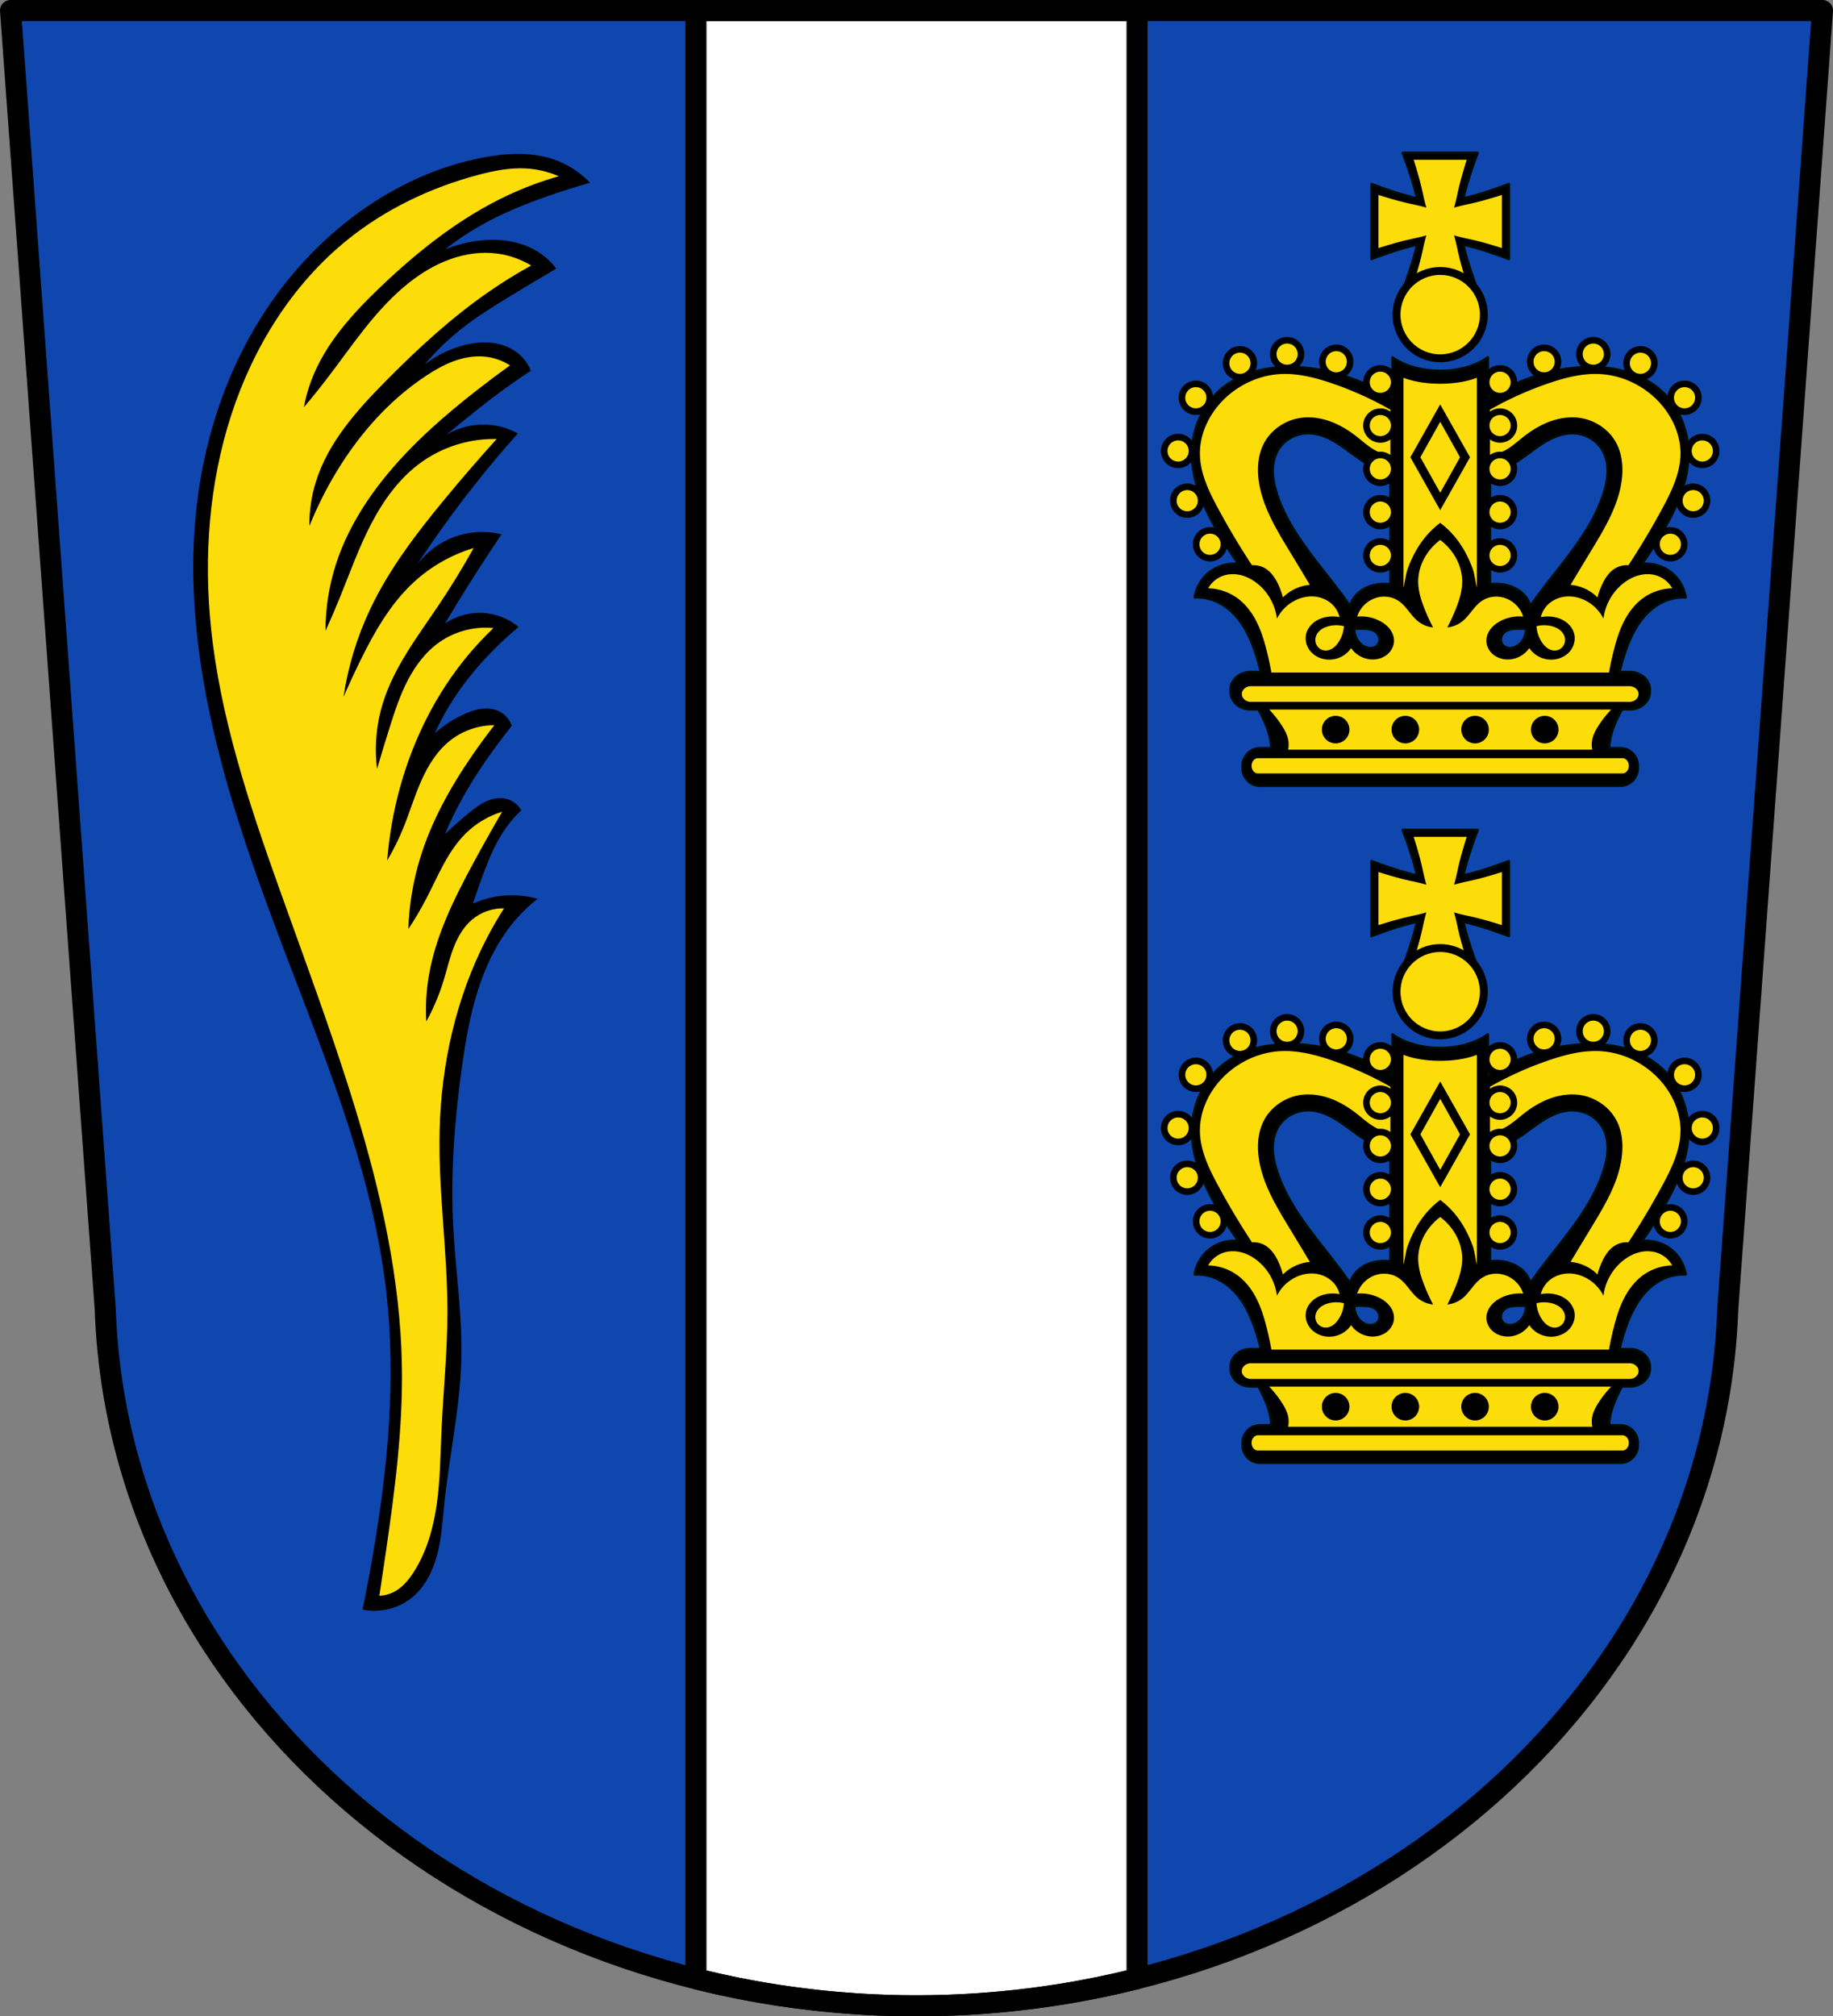<?xml version="1.0" encoding="UTF-8" standalone="no"?>
<!-- Created with Inkscape (http://www.inkscape.org/) -->

<svg
   xmlns:dc="http://purl.org/dc/elements/1.1/"
   xmlns:cc="http://creativecommons.org/ns#"
   xmlns:rdf="http://www.w3.org/1999/02/22-rdf-syntax-ns#"
   xmlns:svg="http://www.w3.org/2000/svg"
   xmlns="http://www.w3.org/2000/svg"
   xmlns:sodipodi="http://sodipodi.sourceforge.net/DTD/sodipodi-0.dtd"
   xmlns:inkscape="http://www.inkscape.org/namespaces/inkscape"
   width="696.658"
   height="766.178"
   id="svg2"
   version="1.1"
   inkscape:version="0.92.5 (2060ec1f9f, 2020-04-08)"
   sodipodi:docname="Wappen_Aying.svg">
  <rect width="100%" height="100%" fill="#808080" stroke="none"/>
  <defs
     id="defs4">
    <inkscape:path-effect
       effect="spiro"
       id="path-effect1143"
       is_visible="true" />
    <inkscape:path-effect
       effect="spiro"
       id="path-effect954"
       is_visible="true" />
    <inkscape:path-effect
       effect="spiro"
       id="path-effect925"
       is_visible="true" />
    <inkscape:path-effect
       effect="spiro"
       id="path-effect899"
       is_visible="true" />
    <inkscape:path-effect
       effect="spiro"
       id="path-effect875"
       is_visible="true" />
    <inkscape:path-effect
       effect="spiro"
       id="path-effect1073"
       is_visible="true" />
    <inkscape:path-effect
       effect="spiro"
       id="path-effect1049"
       is_visible="true" />
    <inkscape:path-effect
       effect="spiro"
       id="path-effect1019"
       is_visible="true" />
    <inkscape:path-effect
       effect="spiro"
       id="path-effect926"
       is_visible="true" />
    <inkscape:path-effect
       effect="spiro"
       id="path-effect849"
       is_visible="true" />
    <inkscape:path-effect
       effect="spiro"
       id="path-effect845"
       is_visible="true" />
    <inkscape:path-effect
       is_visible="true"
       id="path-effect3875"
       effect="spiro" />
    <inkscape:path-effect
       is_visible="true"
       id="path-effect3875-7"
       effect="spiro" />
    <inkscape:path-effect
       is_visible="true"
       id="path-effect3904"
       effect="spiro" />
    <inkscape:path-effect
       effect="spiro"
       id="path-effect849-7"
       is_visible="true" />
    <inkscape:path-effect
       effect="spiro"
       id="path-effect845-0"
       is_visible="true" />
    <inkscape:path-effect
       effect="spiro"
       id="path-effect926-9"
       is_visible="true" />
    <inkscape:path-effect
       effect="spiro"
       id="path-effect1019-0"
       is_visible="true" />
    <inkscape:path-effect
       effect="spiro"
       id="path-effect1049-6"
       is_visible="true" />
    <inkscape:path-effect
       effect="spiro"
       id="path-effect1073-4"
       is_visible="true" />
    <inkscape:path-effect
       effect="spiro"
       id="path-effect875-8"
       is_visible="true" />
    <inkscape:path-effect
       effect="spiro"
       id="path-effect899-4"
       is_visible="true" />
    <inkscape:path-effect
       effect="spiro"
       id="path-effect925-8"
       is_visible="true" />
    <inkscape:path-effect
       effect="spiro"
       id="path-effect954-0"
       is_visible="true" />
    <inkscape:path-effect
       effect="spiro"
       id="path-effect1143-2"
       is_visible="true" />
  </defs>
  <sodipodi:namedview
     id="base"
     pagecolor="#ffffff"
     bordercolor="#666666"
     borderopacity="1.0"
     inkscape:pageopacity="0.0"
     inkscape:pageshadow="2"
     inkscape:zoom="1.0350079"
     inkscape:cx="348.32915"
     inkscape:cy="383.08869"
     inkscape:document-units="px"
     inkscape:current-layer="layer1"
     showgrid="false"
     inkscape:window-width="1920"
     inkscape:window-height="1046"
     inkscape:window-x="-11"
     inkscape:window-y="-11"
     inkscape:window-maximized="1"
     inkscape:snap-midpoints="true"
     inkscape:snap-smooth-nodes="true"
     inkscape:object-nodes="true"
     fit-margin-top="0"
     fit-margin-left="0"
     fit-margin-right="0"
     fit-margin-bottom="0"
     inkscape:object-paths="true"
     inkscape:snap-global="false"
     showguides="false" />
  <g
     inkscape:label="Ebene 1"
     inkscape:groupmode="layer"
     id="layer1"
     transform="translate(-38.078,-69.567)">
    <path
       d="M 42.078,73.567 78.092,567.282 C 83.228,714.418 219.909,831.647 386.406,831.744 552.796,831.586 689.516,714.321 694.719,567.282 L 730.736,73.567 H 386.409 Z"
       id="path1193-3-5-6-9"
       inkscape:connector-curvature="0"
       style="fill:#0f47af;fill-opacity:1;fill-rule:evenodd;stroke:none;stroke-width:8;stroke-linecap:round;stroke-linejoin:round;stroke-miterlimit:4;stroke-dasharray:none;stroke-opacity:1" />
    <path
       style="opacity:1;fill:#ffffff;fill-opacity:1;fill-rule:evenodd;stroke:#000000;stroke-width:8;stroke-linecap:round;stroke-linejoin:bevel;stroke-miterlimit:4;stroke-dasharray:none;stroke-opacity:1;paint-order:fill markers stroke"
       d="M 264.502 4 L 264.502 751.896 C 291.18 758.573 319.298 762.161 348.328 762.178 C 377.356 762.15 405.475 758.548 432.156 751.855 L 432.156 4 L 348.332 4 L 264.502 4 z "
       transform="translate(38.078,69.567)"
       id="rect3406" />
    <path
       d="M 42.078,73.567 78.092,567.282 C 83.228,714.418 219.909,831.647 386.406,831.744 552.796,831.586 689.516,714.321 694.719,567.282 L 730.736,73.567 H 386.409 Z"
       id="path1193-3-5-6"
       inkscape:connector-curvature="0"
       style="fill:none;fill-rule:evenodd;stroke:#000000;stroke-width:8;stroke-linecap:round;stroke-linejoin:round;stroke-miterlimit:4;stroke-dasharray:none;stroke-opacity:1" />
    <path
       transform="translate(719.068,4.158731e-6)"
       style="fill:#000000;stroke:none;stroke-width:1px;stroke-linecap:butt;stroke-linejoin:miter;stroke-opacity:1"
       d="m -456.722,138.986 c -5.488,1.562 -10.928,3.289 -16.312,5.178 -8.727,3.063 -17.331,6.567 -25.374,11.134 -4.709,2.674 -9.214,5.706 -13.464,9.062 4.135,-1.705 8.504,-2.841 12.946,-3.366 7.949,-0.939 16.393,0.208 23.044,4.661 2.417,1.618 4.558,3.646 6.305,5.97 -6.086,3.571 -12.14,7.196 -18.162,10.875 -6.225,3.803 -12.431,7.675 -18.141,12.216 -5.02,3.992 -9.637,8.49 -13.76,13.403 4.289,-3.345 9.25,-5.825 14.5,-7.25 3.59,-0.974 7.348,-1.458 11.044,-1.044 3.697,0.414 7.336,1.762 10.187,4.151 2.059,1.725 3.677,3.973 4.661,6.473 -4.049,2.646 -8.021,5.41 -11.91,8.286 -4.401,3.254 -8.694,6.652 -12.946,10.098 -2.43,1.969 -4.846,3.954 -7.25,5.955 4.492,-2.705 9.778,-4.072 15.017,-3.884 4.245,0.152 8.45,1.315 12.169,3.366 -5.729,6.383 -11.256,12.947 -16.571,19.678 -5.392,6.829 -10.565,13.831 -15.535,20.973 -2.557,3.674 -5.06,7.386 -7.509,11.134 3.714,-5.877 9.477,-10.432 16.053,-12.687 5.551,-1.904 11.649,-2.177 17.348,-0.777 -3.525,5.216 -6.978,10.482 -10.357,15.794 -3.805,5.983 -7.517,12.025 -11.134,18.125 4.642,-3.184 10.469,-4.594 16.053,-3.884 4.353,0.554 8.537,2.373 11.91,5.178 -3.233,2.706 -6.344,5.558 -9.321,8.544 -5.462,5.479 -10.478,11.421 -14.759,17.866 -2.953,4.446 -5.553,9.126 -7.768,13.982 3.322,-2.954 7.089,-5.407 11.134,-7.25 2.121,-0.966 4.34,-1.772 6.653,-2.06 2.313,-0.289 4.736,-0.035 6.811,1.025 2.181,1.113 3.894,3.112 4.661,5.437 -2.494,3.134 -4.911,6.329 -7.25,9.58 -4.421,6.146 -8.564,12.502 -12.169,19.16 -2.188,4.041 -4.177,8.191 -5.955,12.428 2.917,-2.79 5.941,-5.468 9.062,-8.027 2.005,-1.643 4.073,-3.252 6.422,-4.347 2.349,-1.095 5.028,-1.649 7.56,-1.09 2.482,0.548 4.703,2.189 5.955,4.402 -2.318,2.189 -4.405,4.624 -6.214,7.25 -3.601,5.227 -6.063,11.144 -8.285,17.089 -1.376,3.682 -2.671,7.394 -3.884,11.134 3.912,-1.768 8.144,-2.826 12.428,-3.107 4.091,-0.268 8.227,0.172 12.169,1.295 -2.804,2.172 -5.407,4.603 -7.768,7.25 -6.78,7.605 -11.46,16.906 -14.64,26.585 -3.18,9.679 -4.918,19.77 -6.332,29.86 -2.8,19.976 -4.375,40.183 -3.366,60.329 0.852,17.021 3.545,33.971 3.107,51.008 -0.474,18.428 -4.6,36.553 -6.473,54.891 -0.653,6.393 -1.038,12.852 -2.648,19.074 -1.609,6.221 -4.575,12.297 -9.522,16.399 -5.168,4.285 -12.333,6.052 -18.901,4.661 1.507,-7.312 2.888,-14.649 4.143,-22.008 5.538,-32.479 8.61,-65.65 4.92,-98.39 -4.758,-42.215 -20.542,-82.278 -35.731,-121.952 -13.708,-35.805 -27.119,-72.006 -33.66,-109.783 -3.622,-20.922 -5.105,-42.297 -3.107,-63.436 2.511,-26.571 10.641,-52.758 24.856,-75.346 9.72,-15.444 22.258,-29.154 37.026,-39.874 14.227,-10.328 30.589,-17.875 47.878,-21.064 8.602,-1.587 17.65,-2.065 25.953,0.685 5.371,1.779 10.294,4.894 14.202,8.986 z"
       id="path843-5"
       inkscape:connector-curvature="0"
       inkscape:path-effect="#path-effect845-0"
       inkscape:original-d="m -456.72176,138.98579 c 0,0 -10.97387,3.16645 -16.31207,5.17844 -8.64297,3.25757 -17.28167,6.6815 -25.37433,11.13363 -4.73994,2.60765 -13.46393,9.06226 -13.46393,9.06226 0,0 8.48892,-3.24379 12.94608,-3.36598 7.83393,-0.21475 16.08853,1.04985 23.04404,4.66059 2.56895,1.33359 6.30543,5.9702 6.30543,5.9702 0,0 -12.20642,7.09029 -18.16201,10.87471 -6.15296,3.90984 -12.48342,7.6179 -18.14086,12.21564 -4.96893,4.03821 -13.76033,13.40262 -13.76033,13.40262 0,0 9.16423,-6.39334 14.49961,-7.24981 7.06216,-1.13367 15.11909,-0.60733 21.23159,3.10706 2.27215,1.38072 4.66059,6.47304 4.66059,6.47304 0,0 -8.01717,5.41628 -11.9104,8.2855 -4.40567,3.24688 -8.67356,6.67777 -12.94609,10.09795 -2.44147,1.95441 -7.24981,5.9552 -7.24981,5.9552 0,0 9.84712,-3.92719 15.01746,-3.88383 4.2086,0.0353 12.16932,3.36598 12.16932,3.36598 0,0 -11.25444,12.94974 -16.57099,19.67806 -5.3938,6.82609 -10.51261,13.86905 -15.5353,20.97266 -2.58431,3.655 -7.50873,11.13363 -7.50873,11.13363 0,0 9.6622,-10.30506 16.05315,-12.68716 5.42386,-2.02164 17.34775,-0.77677 17.34775,-0.77677 0,0 -6.98272,10.47907 -10.35687,15.79423 -3.80004,5.98603 -11.13363,18.12452 -11.13363,18.12452 0,0 10.56825,-4.35878 16.05315,-3.88383 4.31301,0.37347 11.9104,5.17844 11.9104,5.17844 0,0 -6.4185,5.48825 -9.32119,8.54441 -5.31952,5.60078 -10.40486,11.48505 -14.75854,17.8656 -3.005,4.40399 -7.76765,13.98178 -7.76765,13.98178 0,0 6.93962,-5.82738 11.13364,-7.24981 4.26274,-1.44574 9.30533,-2.75824 13.46393,-1.03569 2.20543,0.91352 4.66059,5.43736 4.66059,5.43736 0,0 -4.96606,6.29041 -7.24981,9.5801 -4.31468,6.21519 -8.49988,12.54354 -12.16932,19.16021 -2.22793,4.01736 -5.9552,12.42824 -5.9552,12.42824 0,0 5.61763,-5.92469 9.06226,-8.02657 4.26868,-2.60471 9.0252,-6.09953 13.98177,-5.43736 2.44671,0.32687 5.9552,4.40167 5.9552,4.40167 0,0 -4.46974,4.58754 -6.21412,7.24981 -3.46948,5.2951 -5.85796,11.24227 -8.28549,17.08884 -1.50722,3.63006 -3.88383,11.13363 -3.88383,11.13363 0,0 8.1683,-2.81053 12.42824,-3.10706 4.06948,-0.28327 12.16932,1.29461 12.16932,1.29461 0,0 -5.80361,4.30251 -7.76765,7.24981 -11.13058,16.70288 -16.87209,36.7965 -20.97266,56.44494 -4.11468,19.71608 -3.41736,40.18796 -3.36598,60.32876 0.0435,17.03399 3.58858,33.98035 3.10706,51.00758 -0.52081,18.41656 -2.38171,36.92751 -6.47304,54.89141 -2.77595,12.18844 -2.94677,27.03378 -12.16933,35.47228 -4.7875,4.38049 -18.90128,4.66059 -18.90128,4.66059 0,0 3.26387,-14.59531 4.14275,-22.00835 3.86614,-32.60934 8.77002,-65.77907 4.91951,-98.39026 -4.96704,-42.0674 -23.56722,-81.37658 -35.7312,-121.95213 -10.99124,-36.66361 -27.06273,-72.07995 -33.65983,-109.78282 -3.64891,-20.8538 -5.95342,-42.45742 -3.10706,-63.43583 3.55574,-26.20668 11.4066,-52.57489 24.85649,-75.34622 9.22427,-15.61715 22.24738,-29.35822 37.02581,-39.87395 14.20621,-10.10856 30.76962,-17.70212 47.87803,-21.06397 8.49178,-1.66865 17.67384,-1.8329 25.95349,0.68547 5.35955,1.63017 14.20187,8.98594 14.20187,8.98594 z"
       sodipodi:nodetypes="caacaacaacaacaacacaacacacacaacaacaacaacaacacaaaaaacaaaaaaaaac" />
    <path
       transform="translate(719.068,4.158731e-6)"
       style="fill:#fcdd09;stroke:none;stroke-width:1px;stroke-linecap:butt;stroke-linejoin:miter;stroke-opacity:1;fill-opacity:1"
       d="m -468.622,136.54 c -6.589,1.871 -13.027,4.271 -19.233,7.169 -18.166,8.483 -34.109,21.12 -48.607,34.969 -10.73,10.25 -21.007,21.603 -26.227,35.493 -1.235,3.287 -2.173,6.686 -2.798,10.141 3.003,-3.54 5.919,-7.155 8.742,-10.84 9.785,-12.77 18.662,-26.585 31.297,-36.543 4.729,-3.726 9.958,-6.869 15.629,-8.892 5.67,-2.022 11.797,-2.9 17.767,-2.123 4.566,0.594 9.004,2.153 12.939,4.546 -5.526,3.047 -10.897,6.375 -16.086,9.966 -14.221,9.844 -27.005,21.62 -39.165,33.92 -11.032,11.159 -21.905,23.311 -26.576,38.291 -1.69,5.42 -2.52,11.108 -2.448,16.785 2.452,-6.071 5.317,-11.976 8.567,-17.659 8.869,-15.505 20.78,-29.471 35.668,-39.34 3.338,-2.213 6.836,-4.225 10.594,-5.606 3.759,-1.382 7.8,-2.119 11.786,-1.737 3.408,0.326 6.734,1.475 9.616,3.322 -4.255,3.068 -8.452,6.216 -12.589,9.442 -12.315,9.603 -24.15,19.955 -34.095,31.997 -8.344,10.104 -15.354,21.459 -19.408,33.92 -2.676,8.226 -4.039,16.877 -4.021,25.527 1.893,-4.158 3.701,-8.356 5.42,-12.589 3.835,-9.442 7.246,-19.086 11.962,-28.12 4.716,-9.034 10.862,-17.543 19.16,-23.459 5.463,-3.894 11.774,-6.584 18.359,-7.868 3.336,-0.65 6.742,-0.944 10.141,-0.874 -6.816,7.542 -13.462,15.238 -19.932,23.079 -10.686,12.952 -20.974,26.433 -28.15,41.613 -4.99,10.556 -8.419,21.847 -10.141,33.395 1.994,-4.593 4.093,-9.141 6.294,-13.638 5.327,-10.879 11.405,-21.656 20.282,-29.898 6.503,-6.039 14.405,-10.562 22.905,-13.113 -4.127,7.407 -8.561,14.642 -13.288,21.681 -7.963,11.858 -16.894,23.435 -21.156,37.067 -2.534,8.104 -3.314,16.751 -2.273,25.178 1.575,-5.379 3.207,-10.741 4.896,-16.086 1.896,-6.001 3.876,-12.01 6.781,-17.592 2.905,-5.582 6.796,-10.762 11.928,-14.404 5.926,-4.205 13.404,-6.17 20.632,-5.42 -3.532,3.351 -6.862,6.915 -9.966,10.666 -11.989,14.484 -20.521,31.707 -25.527,49.831 -2.509,9.083 -4.151,18.406 -4.896,27.8 2.265,-3.813 4.254,-7.79 5.945,-11.889 2.447,-5.933 4.269,-12.114 6.839,-17.995 2.571,-5.881 5.99,-11.558 10.995,-15.575 4.763,-3.823 10.853,-5.957 16.96,-5.945 -2.848,3.648 -5.589,7.38 -8.218,11.19 -8.457,12.257 -15.8,25.435 -20.107,39.69 -2.604,8.618 -4.078,17.578 -4.371,26.576 2.48,-3.719 4.757,-7.573 6.819,-11.54 4.485,-8.628 8.105,-18.009 15.037,-24.828 3.856,-3.794 8.639,-6.639 13.813,-8.218 -3.842,6.581 -7.572,13.226 -11.19,19.932 -7.342,13.611 -14.309,27.746 -16.785,43.012 -0.899,5.541 -1.193,11.18 -0.874,16.785 2.663,-4.834 4.835,-9.94 6.469,-15.211 1.294,-4.173 2.254,-8.453 3.795,-12.541 1.542,-4.088 3.729,-8.043 7.045,-10.888 3.363,-2.884 7.81,-4.473 12.239,-4.371 -2.32,3.632 -4.479,7.367 -6.469,11.19 -11.712,22.501 -17.406,47.9 -18.009,73.26 -0.549,23.102 3.022,46.13 2.972,69.239 -0.032,15.058 -1.601,30.067 -2.273,45.11 -0.409,9.165 -0.488,18.367 -1.759,27.452 -1.272,9.085 -3.799,18.14 -8.731,25.875 -2.044,3.205 -4.603,6.25 -8.043,7.868 -1.584,0.745 -3.321,1.164 -5.07,1.224 0.834,-5.476 1.65,-10.954 2.448,-16.435 3.427,-23.529 6.535,-47.213 6.12,-70.987 -0.582,-33.337 -8.087,-66.203 -17.834,-98.088 -8.655,-28.311 -19.091,-56.038 -29.024,-83.925 -11.407,-32.027 -22.231,-64.617 -25.702,-98.438 -2.781,-27.102 -0.713,-54.863 7.693,-80.778 8.366,-25.793 23.265,-49.816 44.411,-66.791 14.455,-11.603 31.564,-19.73 49.481,-24.478 5.88,-1.558 11.934,-2.768 18.009,-2.448 4.329,0.228 8.615,1.24 12.589,2.972 z"
       id="path847-5"
       inkscape:connector-curvature="0"
       inkscape:path-effect="#path-effect849-7"
       inkscape:original-d="m -468.62218,136.54034 c 0,0 -13.19683,3.94743 -19.23292,7.16864 -17.60898,9.39718 -34.40378,20.94549 -48.60682,34.96893 -10.46797,10.3356 -19.79143,22.26508 -26.2267,35.49347 -1.53398,3.15327 -2.79751,10.14099 -2.79751,10.14099 0,0 5.77505,-7.27039 8.74223,-10.84037 10.25117,-12.33375 17.97604,-27.61199 31.2972,-36.54254 9.73622,-6.52719 21.67418,-11.12816 33.39533,-11.01521 4.57108,0.044 12.93851,4.54596 12.93851,4.54596 0,0 -11.0047,6.2286 -16.08571,9.96615 -13.91212,10.23364 -27.62367,21.072 -39.16521,33.91986 -10.3828,11.55797 -20.87457,23.83836 -26.57639,38.29099 -2.07504,5.25969 -2.44782,16.78509 -2.44782,16.78509 0,0 4.90512,-12.23774 8.56738,-17.65932 9.90813,-14.66791 20.82051,-29.70359 35.66832,-39.34005 6.58589,-4.27435 14.52899,-7.40457 22.38012,-7.34347 3.39126,0.0264 9.61645,3.32204 9.61645,3.32204 0,0 -8.57217,6.06817 -12.58881,9.44162 -11.93483,10.02368 -24.43555,19.76485 -34.09471,31.99657 -8.07313,10.22328 -15.08844,21.63026 -19.40776,33.91987 -2.85623,8.12673 -4.02143,25.52732 -4.02143,25.52732 0,0 3.33181,-8.52536 5.42018,-12.58882 9.17886,-17.85979 15.97808,-38.39303 31.12236,-51.57917 5.02125,-4.37201 11.90034,-6.25023 18.35869,-7.86801 3.29118,-0.82442 10.14099,-0.87423 10.14099,-0.87423 0,0 -13.75177,15.00919 -19.9323,23.0795 -10.18225,13.29562 -20.94446,26.49575 -28.14999,41.61303 -5.00559,10.50177 -10.14099,33.39533 -10.14099,33.39533 0,0 3.83174,-9.27862 6.29441,-13.63788 5.92348,-10.48537 11.44866,-21.7129 20.28198,-29.89844 6.45296,-5.97975 22.90465,-13.11335 22.90465,-13.11335 0,0 -8.97212,14.38558 -13.28819,21.68074 -7.24404,12.24412 -16.89309,23.49428 -21.15621,37.06707 -2.52513,8.03944 -2.27298,25.17763 -2.27298,25.17763 0,0 2.6499,-10.95057 4.89565,-16.08571 4.95044,-11.31971 8.86768,-24.52641 18.70838,-31.99657 5.66361,-4.2993 20.63167,-5.42019 20.63167,-5.42019 0,0 -7.16889,6.68424 -9.96614,10.66553 -10.72911,15.2706 -19.5881,32.13806 -25.52732,49.83073 -2.9944,8.92018 -4.89565,27.8003 -4.89565,27.8003 0,0 3.91437,-7.95105 5.94471,-11.88944 5.80615,-11.26258 8.22321,-25.31265 17.83416,-33.57017 4.54378,-3.90392 16.95993,-5.94472 16.95993,-5.94472 0,0 -5.79419,7.24759 -8.2177,11.19006 -7.76669,12.63452 -15.49867,25.59312 -20.10713,39.68974 -2.78973,8.53338 -4.37112,26.57639 -4.37112,26.57639 0,0 4.52514,-7.70555 6.81894,-11.53975 4.96727,-8.30303 8.16822,-18.01332 15.03664,-24.82794 3.80317,-3.77338 13.81273,-8.2177 13.81273,-8.2177 0,0 -7.93212,13.04441 -11.19006,19.93229 -6.58056,13.9125 -13.54594,27.96621 -16.78508,43.01179 -1.17916,5.47712 -0.87423,16.78509 -0.87423,16.78509 0,0 4.23391,-10.17529 6.46926,-15.21149 3.49103,-7.86522 4.48707,-17.62535 10.84036,-23.42919 3.19843,-2.92182 12.23913,-4.37111 12.23913,-4.37111 0,0 -4.86069,7.19309 -6.46925,11.19006 -9.38849,23.32868 -15.52175,48.23623 -18.009,73.25991 -2.28486,22.98748 3.05832,46.1379 2.97236,69.2385 -0.056,15.05561 -0.43636,30.16665 -2.27298,45.10992 -2.21001,17.98127 -1.87973,37.38832 -10.49068,53.32763 -1.78262,3.29972 -4.7617,6.05145 -8.04286,7.86801 -1.52114,0.84215 -5.07049,1.22391 -5.07049,1.22391 0,0 1.80168,-10.93432 2.44782,-16.4354 2.77057,-23.58792 7.23373,-47.26301 6.11956,-70.98694 -1.55899,-33.1954 -9.40634,-65.9423 -17.83415,-98.08786 -7.50693,-28.63312 -20.44134,-55.59624 -29.02422,-83.92544 -9.83308,-32.45569 -22.98448,-64.63407 -25.70216,-98.43755 -2.16756,-26.96093 -1.34922,-55.28657 7.69316,-80.77824 8.93808,-25.19764 24.34033,-49.12725 44.41055,-66.79067 13.81375,-12.15722 31.88645,-19.08864 49.48104,-24.47825 5.79253,-1.77438 11.95789,-2.74084 18.009,-2.44783 4.30661,0.20854 12.58882,2.97236 12.58882,2.97236 z"
       sodipodi:nodetypes="caaacaaacaaacaaacaaacaaacaacaacaacaacaacaacaacaacaacaacaaaaaacaaaaaaaaac" />
    <g
       id="g1311"
       transform="translate(2)">
      <path
         id="rect907-8"
         d="m 569.24,384.938 c 0.893,2.344 1.738,4.706 2.535,7.084 0.635,1.893 1.239,3.798 1.771,5.723 0.421,1.523 0.809,3.06 1.223,4.588 -1.528,-0.414 -3.066,-0.801 -4.59,-1.223 -1.925,-0.532 -3.829,-1.135 -5.723,-1.77 -2.378,-0.797 -4.74,-1.643 -7.084,-2.535 v 13.205 2 13.205 c 2.344,-0.893 4.706,-1.738 7.084,-2.535 1.893,-0.635 3.798,-1.239 5.723,-1.771 1.523,-0.421 3.06,-0.809 4.588,-1.223 -0.414,1.528 -0.801,3.066 -1.223,4.59 -0.532,1.925 -1.135,3.829 -1.77,5.723 -0.797,2.378 -1.643,4.74 -2.535,7.084 h 13.205 2 13.205 c -0.893,-2.344 -1.738,-4.706 -2.535,-7.084 -0.635,-1.893 -1.239,-3.798 -1.771,-5.723 -0.421,-1.523 -0.809,-3.06 -1.223,-4.588 1.528,0.414 3.066,0.801 4.59,1.223 1.925,0.532 3.829,1.135 5.723,1.77 2.378,0.797 4.74,1.643 7.084,2.535 V 412.01 v -2 -13.205 c -2.344,0.893 -4.706,1.738 -7.084,2.535 -1.893,0.635 -3.798,1.239 -5.723,1.771 -1.523,0.421 -3.06,0.809 -4.588,1.223 0.414,-1.528 0.801,-3.066 1.223,-4.59 0.532,-1.925 1.135,-3.829 1.77,-5.723 0.797,-2.378 1.643,-4.74 2.535,-7.084 h -13.205 -2 z m 32.285,77.717 a 23.107,13.582 0 0 1 -18.08,5.146 23.107,13.582 0 0 1 -18.08,-5.125 v 15.686 c -4.616,-2.91 -9.512,-5.376 -14.615,-7.309 -7.524,-2.85 -15.506,-4.582 -23.551,-4.709 -0.623,-0.01 -1.246,-0.01 -1.869,0 -4.364,0.071 -8.727,0.646 -12.9,1.914 -4.769,1.45 -9.29,3.825 -12.986,7.17 -6.327,5.725 -9.961,14.182 -10.262,22.709 -0.364,10.324 3.861,20.261 8.918,29.27 2.666,4.75 5.585,9.356 8.744,13.793 -4.21,-0.496 -8.606,0.886 -11.775,3.701 -2.583,2.295 -4.335,5.501 -4.875,8.914 2.335,-0.116 4.69,0.229 6.895,1.01 3.714,1.316 6.93,3.844 9.422,6.896 2.901,3.554 4.859,7.787 6.391,12.111 0.975,2.751 1.784,5.562 2.432,8.408 h -3.912 c -4.214,0 -7.607,2.972 -7.607,6.664 v 0.809 c 0,3.692 3.394,6.664 7.607,6.664 h 3.006 c 0.691,1.289 1.353,2.594 1.959,3.926 1.08,2.371 2.028,4.823 2.514,7.383 0.218,1.151 0.341,2.32 0.369,3.49 h -4.236 c -3.692,0 -6.664,2.972 -6.664,6.664 v 0.889 c 0,3.692 2.972,6.664 6.664,6.664 h 136.828 c 3.692,0 6.664,-2.972 6.664,-6.664 v -0.889 c 0,-3.692 -2.972,-6.664 -6.664,-6.664 h -4.234 c 0.028,-1.171 0.149,-2.34 0.367,-3.49 0.486,-2.56 1.434,-5.011 2.514,-7.383 0.606,-1.332 1.268,-2.637 1.959,-3.926 h 3.006 c 4.214,0 7.607,-2.972 7.607,-6.664 v -0.809 c 0,-3.692 -3.394,-6.664 -7.607,-6.664 h -3.912 c 0.649,-2.846 1.455,-5.657 2.43,-8.408 1.532,-4.325 3.493,-8.557 6.395,-12.111 2.492,-3.052 5.705,-5.581 9.42,-6.896 2.204,-0.781 4.561,-1.126 6.896,-1.01 -0.54,-3.413 -2.296,-6.619 -4.879,-8.914 -3.169,-2.815 -7.566,-4.197 -11.775,-3.701 3.159,-4.437 6.082,-9.043 8.748,-13.793 5.057,-9.008 9.28,-18.945 8.916,-29.27 -0.301,-8.527 -3.935,-16.984 -10.262,-22.709 -3.696,-3.344 -8.217,-5.72 -12.986,-7.17 -4.769,-1.45 -9.786,-1.992 -14.77,-1.914 -8.045,0.127 -16.029,1.859 -23.553,4.709 -5.103,1.933 -9.998,4.398 -14.613,7.307 z m -68.33,28.766 c 0.285,-0.002 0.571,0.003 0.855,0.018 3.16,0.16 6.194,1.346 8.941,2.916 2.747,1.57 5.251,3.521 7.816,5.373 4.394,3.172 8.993,6.062 13.758,8.645 v 40.568 c -2.593,-0.403 -5.284,-0.159 -7.762,0.705 -2.346,0.818 -4.533,2.226 -5.996,4.234 -0.732,1.005 -1.274,2.147 -1.588,3.35 -1.378,-1.964 -2.79,-3.905 -4.234,-5.82 -8.835,-11.72 -19.12,-22.9 -23.635,-36.865 -0.929,-2.874 -1.601,-5.861 -1.584,-8.881 0.018,-3.02 0.759,-6.088 2.465,-8.58 1.288,-1.882 3.103,-3.394 5.168,-4.363 1.807,-0.848 3.799,-1.281 5.795,-1.299 z m 100.498,0 c 1.996,0.018 3.99,0.451 5.797,1.299 2.065,0.969 3.878,2.481 5.166,4.363 1.706,2.492 2.449,5.56 2.467,8.58 0.018,3.02 -0.655,6.007 -1.584,8.881 -4.515,13.965 -14.801,25.146 -23.637,36.865 -1.444,1.916 -2.855,3.856 -4.232,5.82 -0.314,-1.203 -0.856,-2.345 -1.588,-3.35 -1.463,-2.009 -3.65,-3.416 -5.996,-4.234 -2.477,-0.864 -5.169,-1.108 -7.762,-0.705 v -40.568 c 4.765,-2.582 9.363,-5.473 13.758,-8.645 2.565,-1.852 5.069,-3.803 7.816,-5.373 2.747,-1.57 5.782,-2.756 8.941,-2.916 0.285,-0.015 0.568,-0.021 0.854,-0.018 z m -82.92,74.275 c 1.117,-0.027 2.235,-0.027 3.352,0 0.796,0.019 1.595,0.053 2.377,0.199 0.782,0.146 1.552,0.41 2.209,0.859 0.806,0.552 1.426,1.392 1.646,2.344 0.22,0.952 0.02,2.007 -0.588,2.771 -0.48,0.604 -1.191,1.008 -1.945,1.174 -0.754,0.166 -1.549,0.103 -2.289,-0.115 -1.685,-0.497 -3.072,-1.793 -3.881,-3.352 -0.618,-1.19 -0.924,-2.541 -0.881,-3.881 z m 61.992,0 c 1.117,-0.027 2.235,-0.027 3.352,0 0.043,1.34 -0.263,2.691 -0.881,3.881 -0.809,1.559 -2.196,2.855 -3.881,3.352 -0.74,0.218 -1.535,0.281 -2.289,0.115 -0.754,-0.166 -1.465,-0.57 -1.945,-1.174 -0.608,-0.765 -0.808,-1.82 -0.588,-2.771 0.22,-0.952 0.84,-1.792 1.646,-2.344 0.657,-0.449 1.427,-0.713 2.209,-0.859 0.782,-0.146 1.581,-0.18 2.377,-0.199 z"
         style="opacity:1;fill:#000000;fill-opacity:1;fill-rule:evenodd;stroke:#000a00;stroke-width:1;stroke-linecap:round;stroke-linejoin:round;stroke-miterlimit:4;stroke-dasharray:none;stroke-opacity:1;paint-order:fill markers stroke"
         inkscape:connector-curvature="0" />
      <path
         id="rect907-2-5"
         d="m 573.359,387.553 c 0.634,1.983 1.235,3.981 1.801,5.992 0.451,1.601 0.88,3.212 1.258,4.84 0.573,2.466 1.037,4.982 1.779,7.375 -2.393,-0.742 -4.911,-1.207 -7.377,-1.779 -1.628,-0.378 -3.238,-0.805 -4.84,-1.256 -2.011,-0.566 -4.01,-1.167 -5.992,-1.801 v 9.375 1.422 9.375 c 1.983,-0.634 3.981,-1.235 5.992,-1.801 1.601,-0.451 3.212,-0.88 4.84,-1.258 2.466,-0.573 4.982,-1.037 7.375,-1.779 -0.742,2.393 -1.207,4.911 -1.779,7.377 -0.378,1.628 -0.805,3.238 -1.256,4.84 -0.566,2.011 -1.167,4.01 -1.801,5.992 h 9.375 1.422 9.375 c -0.634,-1.983 -1.235,-3.981 -1.801,-5.992 -0.451,-1.601 -0.88,-3.212 -1.258,-4.84 -0.573,-2.466 -1.037,-4.982 -1.779,-7.375 2.393,0.742 4.911,1.207 7.377,1.779 1.628,0.378 3.238,0.805 4.84,1.256 2.011,0.566 4.01,1.167 5.992,1.801 v -9.375 -1.422 -9.375 c -1.983,0.634 -3.981,1.235 -5.992,1.801 -1.601,0.451 -3.212,0.88 -4.84,1.258 -2.466,0.573 -4.982,1.037 -7.375,1.779 0.742,-2.393 1.207,-4.911 1.779,-7.377 0.378,-1.628 0.805,-3.238 1.256,-4.84 0.566,-2.011 1.167,-4.01 1.801,-5.992 h -9.375 -1.422 z m -48.484,81.387 c -0.829,-0.009 -1.658,0.01 -2.488,0.062 -8.299,0.527 -16.295,4.424 -21.998,10.477 -5.049,5.359 -8.353,12.54 -8.264,19.902 0.088,7.312 3.394,14.165 6.867,20.6 3.993,7.397 8.305,14.622 12.92,21.648 1.734,-0.131 3.505,0.281 5.004,1.164 2.242,1.321 3.768,3.588 4.889,5.936 0.784,1.642 1.41,3.359 1.863,5.121 1.102,-1.1 2.358,-2.043 3.723,-2.793 2.004,-1.101 4.241,-1.779 6.52,-1.979 -2.634,-4.387 -5.28,-8.768 -7.936,-13.143 -5.205,-8.575 -10.581,-17.499 -11.619,-27.477 -0.466,-4.479 0.011,-9.16 2.096,-13.152 2.704,-5.179 8.07,-8.805 13.85,-9.66 3.825,-0.566 7.77,0.013 11.402,1.338 3.632,1.325 6.968,3.379 10.014,5.762 2.252,1.762 4.375,3.72 6.867,5.121 1.838,1.033 3.856,1.746 5.936,2.096 v -17.459 c -7.182,-4.082 -14.755,-7.477 -22.58,-10.125 -5.518,-1.867 -11.263,-3.375 -17.064,-3.439 z m 117.141,0 c -5.801,0.065 -11.547,1.572 -17.064,3.439 -7.825,2.648 -15.398,6.043 -22.58,10.125 v 17.459 c 2.08,-0.35 4.097,-1.062 5.936,-2.096 2.492,-1.401 4.616,-3.359 6.867,-5.121 3.045,-2.383 6.381,-4.436 10.014,-5.762 3.632,-1.325 7.577,-1.904 11.402,-1.338 5.78,0.855 11.145,4.481 13.85,9.66 2.084,3.992 2.562,8.673 2.096,13.152 -1.038,9.977 -6.414,18.901 -11.619,27.477 -2.655,4.375 -5.301,8.755 -7.936,13.143 2.278,0.199 4.513,0.878 6.518,1.979 1.365,0.75 2.623,1.693 3.725,2.793 0.454,-1.762 1.079,-3.479 1.863,-5.121 1.121,-2.348 2.647,-4.615 4.889,-5.936 1.499,-0.883 3.269,-1.295 5.004,-1.164 4.615,-7.026 8.927,-14.251 12.92,-21.648 3.473,-6.435 6.779,-13.288 6.867,-20.6 0.089,-7.363 -3.214,-14.543 -8.264,-19.902 -5.703,-6.052 -13.699,-9.949 -21.998,-10.477 -0.83,-0.053 -1.66,-0.072 -2.488,-0.062 z m -44.629,1.438 c -3.646,1.455 -8.678,2.279 -13.941,2.283 -5.258,-6.4e-4 -10.291,-0.821 -13.941,-2.271 v 79.764 c 0.429,-1.698 0.938,-5.375 1.533,-7.021 1.642,-4.539 3.926,-8.88 7.047,-12.562 1.591,-1.878 3.393,-3.576 5.361,-5.055 1.968,1.478 3.772,3.177 5.363,5.055 3.121,3.682 5.405,8.023 7.047,12.562 0.595,1.644 1.103,5.318 1.531,7.014 z m -13.941,10.127 11.33,20.094 -11.33,20.094 -11.33,-20.094 z m 0,6.605 -7.533,13.488 7.533,13.488 7.533,-13.488 z m 0,44.902 c -1.218,0.916 -2.34,1.956 -3.344,3.098 -3.013,3.427 -4.935,7.85 -5.016,12.389 -0.067,3.765 1.099,7.445 2.508,10.943 0.934,2.319 1.981,4.594 3.135,6.814 -2.048,-0.208 -4.031,-1.006 -5.643,-2.271 -1.433,-1.124 -2.551,-2.584 -3.684,-4.004 -1.132,-1.42 -2.318,-2.838 -3.84,-3.842 -1.659,-1.095 -3.672,-1.644 -5.666,-1.592 -1.994,0.052 -3.961,0.7 -5.617,1.799 -2.063,1.369 -3.636,3.442 -4.389,5.781 2.937,-0.281 5.954,0.299 8.568,1.65 1.47,0.76 2.827,1.774 3.83,3.08 1.003,1.306 1.636,2.921 1.604,4.561 -0.039,1.973 -1.059,3.876 -2.598,5.135 -1.538,1.259 -3.555,1.889 -5.553,1.885 -3.213,-0.007 -6.376,-1.689 -8.15,-4.336 -1.011,1.493 -2.442,2.707 -4.09,3.467 -1.648,0.76 -3.507,1.063 -5.314,0.869 -2.303,-0.247 -4.53,-1.329 -6.02,-3.082 -1.49,-1.753 -2.188,-4.176 -1.713,-6.416 0.364,-1.718 1.388,-3.268 2.746,-4.398 1.358,-1.131 3.038,-1.854 4.777,-2.209 1.717,-0.35 3.507,-0.35 5.225,0 -0.465,-1.884 -1.495,-3.628 -2.926,-4.955 -1.909,-1.771 -4.498,-2.766 -7.113,-2.896 -2.615,-0.13 -5.243,0.581 -7.516,1.865 -2.692,1.522 -4.904,3.855 -6.268,6.607 -0.591,-5.284 -3.42,-10.289 -7.662,-13.559 -1.713,-1.32 -3.657,-2.371 -5.754,-2.934 -2.097,-0.563 -4.349,-0.624 -6.436,-0.027 -2.638,0.754 -4.947,2.578 -6.271,4.955 3.959,0.088 7.882,1.404 11.076,3.717 3.12,2.259 5.504,5.407 7.248,8.818 1.744,3.411 2.88,7.092 3.828,10.797 0.734,2.867 1.361,5.762 1.881,8.674 h 64.154 64.154 c 0.519,-2.912 1.147,-5.807 1.881,-8.674 0.949,-3.705 2.084,-7.386 3.828,-10.797 1.744,-3.411 4.128,-6.559 7.248,-8.818 3.194,-2.313 7.117,-3.629 11.076,-3.717 -1.324,-2.377 -3.633,-4.201 -6.271,-4.955 -2.087,-0.597 -4.339,-0.535 -6.436,0.027 -2.097,0.563 -4.041,1.613 -5.754,2.934 -4.242,3.269 -7.071,8.275 -7.662,13.559 -1.363,-2.752 -3.578,-5.086 -6.27,-6.607 -2.272,-1.285 -4.899,-1.995 -7.514,-1.865 -2.615,0.13 -5.205,1.126 -7.113,2.896 -1.431,1.327 -2.461,3.071 -2.926,4.955 1.717,-0.35 3.507,-0.35 5.225,0 1.739,0.355 3.417,1.078 4.775,2.209 1.358,1.131 2.384,2.681 2.748,4.398 0.475,2.24 -0.223,4.663 -1.713,6.416 -1.49,1.753 -3.719,2.835 -6.021,3.082 -1.808,0.194 -3.665,-0.109 -5.312,-0.869 -1.648,-0.76 -3.079,-1.974 -4.09,-3.467 -1.775,2.647 -4.937,4.329 -8.15,4.336 -1.997,0.004 -4.016,-0.626 -5.555,-1.885 -1.538,-1.259 -2.557,-3.162 -2.596,-5.135 -0.032,-1.639 0.598,-3.254 1.602,-4.561 1.003,-1.306 2.362,-2.32 3.832,-3.08 2.615,-1.351 5.631,-1.932 8.568,-1.65 -0.752,-2.34 -2.326,-4.413 -4.389,-5.781 -1.656,-1.099 -3.623,-1.746 -5.617,-1.799 -1.994,-0.052 -4.009,0.497 -5.668,1.592 -1.521,1.004 -2.705,2.422 -3.838,3.842 -1.132,1.42 -2.251,2.879 -3.684,4.004 -1.612,1.265 -3.595,2.063 -5.643,2.271 1.154,-2.22 2.201,-4.495 3.135,-6.814 1.409,-3.499 2.575,-7.179 2.508,-10.943 -0.081,-4.539 -2.004,-8.962 -5.018,-12.389 -1.004,-1.141 -2.124,-2.182 -3.342,-3.098 z m -39.508,32.406 c -0.977,0 -1.953,0.121 -2.898,0.365 -1.165,0.3 -2.299,0.793 -3.219,1.568 -0.92,0.776 -1.613,1.855 -1.789,3.045 -0.156,1.056 0.11,2.171 0.742,3.031 0.632,0.86 1.624,1.45 2.684,1.58 1.059,0.13 2.143,-0.192 3.043,-0.766 0.9,-0.573 1.627,-1.385 2.229,-2.266 1.245,-1.823 1.983,-3.989 2.109,-6.193 -0.946,-0.244 -1.924,-0.365 -2.9,-0.365 z m 79.014,0 c -0.977,0 -1.955,0.121 -2.9,0.365 0.126,2.204 0.864,4.37 2.109,6.193 0.602,0.881 1.331,1.692 2.23,2.266 0.9,0.573 1.982,0.895 3.041,0.766 1.059,-0.13 2.052,-0.72 2.684,-1.58 0.632,-0.86 0.9,-1.975 0.744,-3.031 -0.176,-1.19 -0.871,-2.269 -1.791,-3.045 -0.92,-0.776 -2.054,-1.268 -3.219,-1.568 -0.946,-0.244 -1.922,-0.365 -2.898,-0.365 z m -111.375,23.162 c -1.951,0 -3.521,1.331 -3.521,2.984 0,1.653 1.57,2.984 3.521,2.984 H 655.314 c 1.951,0 3.521,-1.331 3.521,-2.984 0,-1.653 -1.57,-2.984 -3.521,-2.984 z m 6.883,8.873 c 1.827,1.931 3.431,3.967 4.793,6.082 0.969,1.506 1.82,3.062 2.256,4.688 0.396,1.477 0.444,2.999 0.141,4.486 h 55.676 4.242 55.676 c -0.303,-1.488 -0.256,-3.01 0.141,-4.486 0.436,-1.625 1.287,-3.182 2.256,-4.688 1.362,-2.115 2.966,-4.151 4.793,-6.082 h -62.865 -4.242 z m 25.252,2.393 a 5.236,5.236 0 0 1 5.234,5.236 5.236,5.236 0 0 1 -5.234,5.234 5.236,5.236 0 0 1 -5.236,-5.234 5.236,5.236 0 0 1 5.236,-5.236 z m 26.49,0 a 5.236,5.236 0 0 1 5.234,5.236 5.236,5.236 0 0 1 -5.234,5.234 5.236,5.236 0 0 1 -5.236,-5.234 5.236,5.236 0 0 1 5.236,-5.236 z m 26.49,0 a 5.236,5.236 0 0 1 5.234,5.236 5.236,5.236 0 0 1 -5.234,5.234 5.236,5.236 0 0 1 -5.236,-5.234 5.236,5.236 0 0 1 5.236,-5.236 z m 26.49,0 a 5.236,5.236 0 0 1 5.234,5.236 5.236,5.236 0 0 1 -5.234,5.234 5.236,5.236 0 0 1 -5.236,-5.234 5.236,5.236 0 0 1 5.236,-5.236 z m -109.004,16.107 c -1.342,0 -2.422,1.287 -2.422,2.887 0,1.6 1.08,2.889 2.422,2.889 h 138.535 c 1.342,0 2.422,-1.289 2.422,-2.889 0,-1.6 -1.08,-2.887 -2.422,-2.887 z"
         style="opacity:1;fill:#fcdd09;fill-opacity:1;fill-rule:evenodd;stroke:none;stroke-width:1;stroke-linecap:round;stroke-linejoin:round;stroke-miterlimit:4;stroke-dasharray:none;stroke-opacity:1;paint-order:fill markers stroke"
         inkscape:connector-curvature="0" />
      <path
         id="path1020-7"
         d="m 525.255,456.135 a 5.271,5.271 0 0 0 -5.27,5.27 5.271,5.271 0 0 0 5.27,5.271 5.271,5.271 0 0 0 5.273,-5.271 5.271,5.271 0 0 0 -5.273,-5.27 z m 116.379,0 a 5.271,5.271 0 0 0 -5.273,5.27 5.271,5.271 0 0 0 5.273,5.271 5.271,5.271 0 0 0 5.27,-5.271 5.271,5.271 0 0 0 -5.27,-5.27 z m -97.688,2.889 a 5.271,5.271 0 0 0 -5.27,5.271 5.271,5.271 0 0 0 5.27,5.27 5.271,5.271 0 0 0 5.271,-5.27 5.271,5.271 0 0 0 -5.271,-5.271 z m 78.996,0 a 5.271,5.271 0 0 0 -5.27,5.271 5.271,5.271 0 0 0 5.27,5.27 5.271,5.271 0 0 0 5.271,-5.27 5.271,5.271 0 0 0 -5.271,-5.271 z m -115.604,0.578 a 5.271,5.271 0 0 0 -5.271,5.271 5.271,5.271 0 0 0 5.271,5.27 5.271,5.271 0 0 0 5.271,-5.27 5.271,5.271 0 0 0 -5.271,-5.271 z m 152.213,0 a 5.271,5.271 0 0 0 -5.271,5.271 5.271,5.271 0 0 0 5.271,5.27 5.271,5.271 0 0 0 5.271,-5.27 5.271,5.271 0 0 0 -5.271,-5.271 z m -98.855,7.225 a 5.271,5.271 0 0 0 -5.27,5.271 5.271,5.271 0 0 0 5.27,5.271 5.271,5.271 0 0 0 5.271,-5.271 5.271,5.271 0 0 0 -5.271,-5.271 z m 45.494,0 a 5.271,5.271 0 0 0 -5.27,5.271 5.271,5.271 0 0 0 5.27,5.271 5.271,5.271 0 0 0 5.271,-5.271 5.271,5.271 0 0 0 -5.271,-5.271 z m -115.613,5.877 a 5.271,5.271 0 0 0 -5.271,5.271 5.271,5.271 0 0 0 5.271,5.271 5.271,5.271 0 0 0 5.27,-5.271 5.271,5.271 0 0 0 -5.27,-5.271 z m 185.736,0 a 5.271,5.271 0 0 0 -5.27,5.271 5.271,5.271 0 0 0 5.27,5.271 5.271,5.271 0 0 0 5.271,-5.271 5.271,5.271 0 0 0 -5.271,-5.271 z m -115.617,10.574 a 5.271,5.271 0 0 0 -5.27,5.27 5.271,5.271 0 0 0 5.27,5.271 5.271,5.271 0 0 0 5.271,-5.271 5.271,5.271 0 0 0 -5.271,-5.27 z m 45.494,0 a 5.271,5.271 0 0 0 -5.27,5.27 5.271,5.271 0 0 0 5.27,5.271 5.271,5.271 0 0 0 5.271,-5.271 5.271,5.271 0 0 0 -5.271,-5.27 z m -122.357,9.658 a 5.271,5.271 0 0 0 -5.271,5.27 5.271,5.271 0 0 0 5.271,5.271 5.271,5.271 0 0 0 5.27,-5.271 5.271,5.271 0 0 0 -5.27,-5.27 z m 199.225,0 a 5.271,5.271 0 0 0 -5.27,5.27 5.271,5.271 0 0 0 5.27,5.271 5.271,5.271 0 0 0 5.271,-5.271 5.271,5.271 0 0 0 -5.271,-5.27 z m -122.361,6.791 a 5.271,5.271 0 0 0 -5.27,5.271 5.271,5.271 0 0 0 5.27,5.27 5.271,5.271 0 0 0 5.271,-5.27 5.271,5.271 0 0 0 -5.271,-5.271 z m 45.494,0 a 5.271,5.271 0 0 0 -5.27,5.271 5.271,5.271 0 0 0 5.27,5.27 5.271,5.271 0 0 0 5.271,-5.27 5.271,5.271 0 0 0 -5.271,-5.271 z m -118.893,12.09 a 5.271,5.271 0 0 0 -5.268,5.271 5.271,5.271 0 0 0 5.268,5.27 5.271,5.271 0 0 0 5.273,-5.27 5.271,5.271 0 0 0 -5.273,-5.271 z m 192.293,0 a 5.271,5.271 0 0 0 -5.271,5.271 5.271,5.271 0 0 0 5.271,5.27 5.271,5.271 0 0 0 5.27,-5.27 5.271,5.271 0 0 0 -5.27,-5.271 z m -118.895,4.359 a 5.271,5.271 0 0 0 -5.27,5.271 5.271,5.271 0 0 0 5.27,5.27 5.271,5.271 0 0 0 5.271,-5.27 5.271,5.271 0 0 0 -5.271,-5.271 z m 45.494,0 a 5.271,5.271 0 0 0 -5.27,5.271 5.271,5.271 0 0 0 5.27,5.27 5.271,5.271 0 0 0 5.271,-5.27 5.271,5.271 0 0 0 -5.271,-5.271 z M 495.972,528.387 a 5.271,5.271 0 0 0 -5.273,5.271 5.271,5.271 0 0 0 5.273,5.27 5.271,5.271 0 0 0 5.27,-5.27 5.271,5.271 0 0 0 -5.27,-5.271 z m 174.947,0 a 5.271,5.271 0 0 0 -5.27,5.271 5.271,5.271 0 0 0 5.27,5.27 5.271,5.271 0 0 0 5.271,-5.27 5.271,5.271 0 0 0 -5.271,-5.271 z m -110.223,4.238 a 5.271,5.271 0 0 0 -5.27,5.271 5.271,5.271 0 0 0 5.27,5.271 5.271,5.271 0 0 0 5.271,-5.271 5.271,5.271 0 0 0 -5.271,-5.271 z m 45.494,0 a 5.271,5.271 0 0 0 -5.27,5.271 5.271,5.271 0 0 0 5.27,5.271 5.271,5.271 0 0 0 5.271,-5.271 5.271,5.271 0 0 0 -5.271,-5.271 z"
         style="opacity:1;fill:#fcdd09;fill-opacity:1;fill-rule:evenodd;stroke:#000000;stroke-width:2.5;stroke-linecap:round;stroke-linejoin:round;stroke-miterlimit:4;stroke-dasharray:none;stroke-opacity:1;paint-order:fill markers stroke"
         inkscape:connector-curvature="0" />
      <circle
         r="16.59"
         cy="446.397"
         cx="583.445"
         id="path1245-1"
         style="opacity:1;fill:#fcdd09;fill-opacity:1;fill-rule:evenodd;stroke:#000000;stroke-width:3;stroke-linecap:round;stroke-linejoin:round;stroke-miterlimit:4;stroke-dasharray:none;stroke-opacity:1;paint-order:fill markers stroke" />
    </g>
    <g
       id="g1311-3"
       transform="translate(1.999,-257.276)">
      <path
         id="rect907-8-0"
         d="m 569.24,384.938 c 0.893,2.344 1.738,4.706 2.535,7.084 0.635,1.893 1.239,3.798 1.771,5.723 0.421,1.523 0.809,3.06 1.223,4.588 -1.528,-0.414 -3.066,-0.801 -4.59,-1.223 -1.925,-0.532 -3.829,-1.135 -5.723,-1.77 -2.378,-0.797 -4.74,-1.643 -7.084,-2.535 v 13.205 2 13.205 c 2.344,-0.893 4.706,-1.738 7.084,-2.535 1.893,-0.635 3.798,-1.239 5.723,-1.771 1.523,-0.421 3.06,-0.809 4.588,-1.223 -0.414,1.528 -0.801,3.066 -1.223,4.59 -0.532,1.925 -1.135,3.829 -1.77,5.723 -0.797,2.378 -1.643,4.74 -2.535,7.084 h 13.205 2 13.205 c -0.893,-2.344 -1.738,-4.706 -2.535,-7.084 -0.635,-1.893 -1.239,-3.798 -1.771,-5.723 -0.421,-1.523 -0.809,-3.06 -1.223,-4.588 1.528,0.414 3.066,0.801 4.59,1.223 1.925,0.532 3.829,1.135 5.723,1.77 2.378,0.797 4.74,1.643 7.084,2.535 V 412.01 v -2 -13.205 c -2.344,0.893 -4.706,1.738 -7.084,2.535 -1.893,0.635 -3.798,1.239 -5.723,1.771 -1.523,0.421 -3.06,0.809 -4.588,1.223 0.414,-1.528 0.801,-3.066 1.223,-4.59 0.532,-1.925 1.135,-3.829 1.77,-5.723 0.797,-2.378 1.643,-4.74 2.535,-7.084 h -13.205 -2 z m 32.285,77.717 a 23.107,13.582 0 0 1 -18.08,5.146 23.107,13.582 0 0 1 -18.08,-5.125 v 15.686 c -4.616,-2.91 -9.512,-5.376 -14.615,-7.309 -7.524,-2.85 -15.506,-4.582 -23.551,-4.709 -0.623,-0.01 -1.246,-0.01 -1.869,0 -4.364,0.071 -8.727,0.646 -12.9,1.914 -4.769,1.45 -9.29,3.825 -12.986,7.17 -6.327,5.725 -9.961,14.182 -10.262,22.709 -0.364,10.324 3.861,20.261 8.918,29.27 2.666,4.75 5.585,9.356 8.744,13.793 -4.21,-0.496 -8.606,0.886 -11.775,3.701 -2.583,2.295 -4.335,5.501 -4.875,8.914 2.335,-0.116 4.69,0.229 6.895,1.01 3.714,1.316 6.93,3.844 9.422,6.896 2.901,3.554 4.859,7.787 6.391,12.111 0.975,2.751 1.784,5.562 2.432,8.408 h -3.912 c -4.214,0 -7.607,2.972 -7.607,6.664 v 0.809 c 0,3.692 3.394,6.664 7.607,6.664 h 3.006 c 0.691,1.289 1.353,2.594 1.959,3.926 1.08,2.371 2.028,4.823 2.514,7.383 0.218,1.151 0.341,2.32 0.369,3.49 h -4.236 c -3.692,0 -6.664,2.972 -6.664,6.664 v 0.889 c 0,3.692 2.972,6.664 6.664,6.664 h 136.828 c 3.692,0 6.664,-2.972 6.664,-6.664 v -0.889 c 0,-3.692 -2.972,-6.664 -6.664,-6.664 h -4.234 c 0.028,-1.171 0.149,-2.34 0.367,-3.49 0.486,-2.56 1.434,-5.011 2.514,-7.383 0.606,-1.332 1.268,-2.637 1.959,-3.926 h 3.006 c 4.214,0 7.607,-2.972 7.607,-6.664 v -0.809 c 0,-3.692 -3.394,-6.664 -7.607,-6.664 h -3.912 c 0.649,-2.846 1.455,-5.657 2.43,-8.408 1.532,-4.325 3.493,-8.557 6.395,-12.111 2.492,-3.052 5.705,-5.581 9.42,-6.896 2.204,-0.781 4.561,-1.126 6.896,-1.01 -0.54,-3.413 -2.296,-6.619 -4.879,-8.914 -3.169,-2.815 -7.566,-4.197 -11.775,-3.701 3.159,-4.437 6.082,-9.043 8.748,-13.793 5.057,-9.008 9.28,-18.945 8.916,-29.27 -0.301,-8.527 -3.935,-16.984 -10.262,-22.709 -3.696,-3.344 -8.217,-5.72 -12.986,-7.17 -4.769,-1.45 -9.786,-1.992 -14.77,-1.914 -8.045,0.127 -16.029,1.859 -23.553,4.709 -5.103,1.933 -9.998,4.398 -14.613,7.307 z m -68.33,28.766 c 0.285,-0.002 0.571,0.003 0.855,0.018 3.16,0.16 6.194,1.346 8.941,2.916 2.747,1.57 5.251,3.521 7.816,5.373 4.394,3.172 8.993,6.062 13.758,8.645 v 40.568 c -2.593,-0.403 -5.284,-0.159 -7.762,0.705 -2.346,0.818 -4.533,2.226 -5.996,4.234 -0.732,1.005 -1.274,2.147 -1.588,3.35 -1.378,-1.964 -2.79,-3.905 -4.234,-5.82 -8.835,-11.72 -19.12,-22.9 -23.635,-36.865 -0.929,-2.874 -1.601,-5.861 -1.584,-8.881 0.018,-3.02 0.759,-6.088 2.465,-8.58 1.288,-1.882 3.103,-3.394 5.168,-4.363 1.807,-0.848 3.799,-1.281 5.795,-1.299 z m 100.498,0 c 1.996,0.018 3.99,0.451 5.797,1.299 2.065,0.969 3.878,2.481 5.166,4.363 1.706,2.492 2.449,5.56 2.467,8.58 0.018,3.02 -0.655,6.007 -1.584,8.881 -4.515,13.965 -14.801,25.146 -23.637,36.865 -1.444,1.916 -2.855,3.856 -4.232,5.82 -0.314,-1.203 -0.856,-2.345 -1.588,-3.35 -1.463,-2.009 -3.65,-3.416 -5.996,-4.234 -2.477,-0.864 -5.169,-1.108 -7.762,-0.705 v -40.568 c 4.765,-2.582 9.363,-5.473 13.758,-8.645 2.565,-1.852 5.069,-3.803 7.816,-5.373 2.747,-1.57 5.782,-2.756 8.941,-2.916 0.285,-0.015 0.568,-0.021 0.854,-0.018 z m -82.92,74.275 c 1.117,-0.027 2.235,-0.027 3.352,0 0.796,0.019 1.595,0.053 2.377,0.199 0.782,0.146 1.552,0.41 2.209,0.859 0.806,0.552 1.426,1.392 1.646,2.344 0.22,0.952 0.02,2.007 -0.588,2.771 -0.48,0.604 -1.191,1.008 -1.945,1.174 -0.754,0.166 -1.549,0.103 -2.289,-0.115 -1.685,-0.497 -3.072,-1.793 -3.881,-3.352 -0.618,-1.19 -0.924,-2.541 -0.881,-3.881 z m 61.992,0 c 1.117,-0.027 2.235,-0.027 3.352,0 0.043,1.34 -0.263,2.691 -0.881,3.881 -0.809,1.559 -2.196,2.855 -3.881,3.352 -0.74,0.218 -1.535,0.281 -2.289,0.115 -0.754,-0.166 -1.465,-0.57 -1.945,-1.174 -0.608,-0.765 -0.808,-1.82 -0.588,-2.771 0.22,-0.952 0.84,-1.792 1.646,-2.344 0.657,-0.449 1.427,-0.713 2.209,-0.859 0.782,-0.146 1.581,-0.18 2.377,-0.199 z"
         style="opacity:1;fill:#000000;fill-opacity:1;fill-rule:evenodd;stroke:#000a00;stroke-width:1;stroke-linecap:round;stroke-linejoin:round;stroke-miterlimit:4;stroke-dasharray:none;stroke-opacity:1;paint-order:fill markers stroke"
         inkscape:connector-curvature="0" />
      <path
         id="rect907-2-5-5"
         d="m 573.359,387.553 c 0.634,1.983 1.235,3.981 1.801,5.992 0.451,1.601 0.88,3.212 1.258,4.84 0.573,2.466 1.037,4.982 1.779,7.375 -2.393,-0.742 -4.911,-1.207 -7.377,-1.779 -1.628,-0.378 -3.238,-0.805 -4.84,-1.256 -2.011,-0.566 -4.01,-1.167 -5.992,-1.801 v 9.375 1.422 9.375 c 1.983,-0.634 3.981,-1.235 5.992,-1.801 1.601,-0.451 3.212,-0.88 4.84,-1.258 2.466,-0.573 4.982,-1.037 7.375,-1.779 -0.742,2.393 -1.207,4.911 -1.779,7.377 -0.378,1.628 -0.805,3.238 -1.256,4.84 -0.566,2.011 -1.167,4.01 -1.801,5.992 h 9.375 1.422 9.375 c -0.634,-1.983 -1.235,-3.981 -1.801,-5.992 -0.451,-1.601 -0.88,-3.212 -1.258,-4.84 -0.573,-2.466 -1.037,-4.982 -1.779,-7.375 2.393,0.742 4.911,1.207 7.377,1.779 1.628,0.378 3.238,0.805 4.84,1.256 2.011,0.566 4.01,1.167 5.992,1.801 v -9.375 -1.422 -9.375 c -1.983,0.634 -3.981,1.235 -5.992,1.801 -1.601,0.451 -3.212,0.88 -4.84,1.258 -2.466,0.573 -4.982,1.037 -7.375,1.779 0.742,-2.393 1.207,-4.911 1.779,-7.377 0.378,-1.628 0.805,-3.238 1.256,-4.84 0.566,-2.011 1.167,-4.01 1.801,-5.992 h -9.375 -1.422 z m -48.484,81.387 c -0.829,-0.009 -1.658,0.01 -2.488,0.062 -8.299,0.527 -16.295,4.424 -21.998,10.477 -5.049,5.359 -8.353,12.54 -8.264,19.902 0.088,7.312 3.394,14.165 6.867,20.6 3.993,7.397 8.305,14.622 12.92,21.648 1.734,-0.131 3.505,0.281 5.004,1.164 2.242,1.321 3.768,3.588 4.889,5.936 0.784,1.642 1.41,3.359 1.863,5.121 1.102,-1.1 2.358,-2.043 3.723,-2.793 2.004,-1.101 4.241,-1.779 6.52,-1.979 -2.634,-4.387 -5.28,-8.768 -7.936,-13.143 -5.205,-8.575 -10.581,-17.499 -11.619,-27.477 -0.466,-4.479 0.011,-9.16 2.096,-13.152 2.704,-5.179 8.07,-8.805 13.85,-9.66 3.825,-0.566 7.77,0.013 11.402,1.338 3.632,1.325 6.968,3.379 10.014,5.762 2.252,1.762 4.375,3.72 6.867,5.121 1.838,1.033 3.856,1.746 5.936,2.096 v -17.459 c -7.182,-4.082 -14.755,-7.477 -22.58,-10.125 -5.518,-1.867 -11.263,-3.375 -17.064,-3.439 z m 117.141,0 c -5.801,0.065 -11.547,1.572 -17.064,3.439 -7.825,2.648 -15.398,6.043 -22.58,10.125 v 17.459 c 2.08,-0.35 4.097,-1.062 5.936,-2.096 2.492,-1.401 4.616,-3.359 6.867,-5.121 3.045,-2.383 6.381,-4.436 10.014,-5.762 3.632,-1.325 7.577,-1.904 11.402,-1.338 5.78,0.855 11.145,4.481 13.85,9.66 2.084,3.992 2.562,8.673 2.096,13.152 -1.038,9.977 -6.414,18.901 -11.619,27.477 -2.655,4.375 -5.301,8.755 -7.936,13.143 2.278,0.199 4.513,0.878 6.518,1.979 1.365,0.75 2.623,1.693 3.725,2.793 0.454,-1.762 1.079,-3.479 1.863,-5.121 1.121,-2.348 2.647,-4.615 4.889,-5.936 1.499,-0.883 3.269,-1.295 5.004,-1.164 4.615,-7.026 8.927,-14.251 12.92,-21.648 3.473,-6.435 6.779,-13.288 6.867,-20.6 0.089,-7.363 -3.214,-14.543 -8.264,-19.902 -5.703,-6.052 -13.699,-9.949 -21.998,-10.477 -0.83,-0.053 -1.66,-0.072 -2.488,-0.062 z m -44.629,1.438 c -3.646,1.455 -8.678,2.279 -13.941,2.283 -5.258,-6.4e-4 -10.291,-0.821 -13.941,-2.271 v 79.764 c 0.429,-1.698 0.938,-5.375 1.533,-7.021 1.642,-4.539 3.926,-8.88 7.047,-12.562 1.591,-1.878 3.393,-3.576 5.361,-5.055 1.968,1.478 3.772,3.177 5.363,5.055 3.121,3.682 5.405,8.023 7.047,12.562 0.595,1.644 1.103,5.318 1.531,7.014 z m -13.941,10.127 11.33,20.094 -11.33,20.094 -11.33,-20.094 z m 0,6.605 -7.533,13.488 7.533,13.488 7.533,-13.488 z m 0,44.902 c -1.218,0.916 -2.34,1.956 -3.344,3.098 -3.013,3.427 -4.935,7.85 -5.016,12.389 -0.067,3.765 1.099,7.445 2.508,10.943 0.934,2.319 1.981,4.594 3.135,6.814 -2.048,-0.208 -4.031,-1.006 -5.643,-2.271 -1.433,-1.124 -2.551,-2.584 -3.684,-4.004 -1.132,-1.42 -2.318,-2.838 -3.84,-3.842 -1.659,-1.095 -3.672,-1.644 -5.666,-1.592 -1.994,0.052 -3.961,0.7 -5.617,1.799 -2.063,1.369 -3.636,3.442 -4.389,5.781 2.937,-0.281 5.954,0.299 8.568,1.65 1.47,0.76 2.827,1.774 3.83,3.08 1.003,1.306 1.636,2.921 1.604,4.561 -0.039,1.973 -1.059,3.876 -2.598,5.135 -1.538,1.259 -3.555,1.889 -5.553,1.885 -3.213,-0.007 -6.376,-1.689 -8.15,-4.336 -1.011,1.493 -2.442,2.707 -4.09,3.467 -1.648,0.76 -3.507,1.063 -5.314,0.869 -2.303,-0.247 -4.53,-1.329 -6.02,-3.082 -1.49,-1.753 -2.188,-4.176 -1.713,-6.416 0.364,-1.718 1.388,-3.268 2.746,-4.398 1.358,-1.131 3.038,-1.854 4.777,-2.209 1.717,-0.35 3.507,-0.35 5.225,0 -0.465,-1.884 -1.495,-3.628 -2.926,-4.955 -1.909,-1.771 -4.498,-2.766 -7.113,-2.896 -2.615,-0.13 -5.243,0.581 -7.516,1.865 -2.692,1.522 -4.904,3.855 -6.268,6.607 -0.591,-5.284 -3.42,-10.289 -7.662,-13.559 -1.713,-1.32 -3.657,-2.371 -5.754,-2.934 -2.097,-0.563 -4.349,-0.624 -6.436,-0.027 -2.638,0.754 -4.947,2.578 -6.271,4.955 3.959,0.088 7.882,1.404 11.076,3.717 3.12,2.259 5.504,5.407 7.248,8.818 1.744,3.411 2.88,7.092 3.828,10.797 0.734,2.867 1.361,5.762 1.881,8.674 h 64.154 64.154 c 0.519,-2.912 1.147,-5.807 1.881,-8.674 0.949,-3.705 2.084,-7.386 3.828,-10.797 1.744,-3.411 4.128,-6.559 7.248,-8.818 3.194,-2.313 7.117,-3.629 11.076,-3.717 -1.324,-2.377 -3.633,-4.201 -6.271,-4.955 -2.087,-0.597 -4.339,-0.535 -6.436,0.027 -2.097,0.563 -4.041,1.613 -5.754,2.934 -4.242,3.269 -7.071,8.275 -7.662,13.559 -1.363,-2.752 -3.578,-5.086 -6.27,-6.607 -2.272,-1.285 -4.899,-1.995 -7.514,-1.865 -2.615,0.13 -5.205,1.126 -7.113,2.896 -1.431,1.327 -2.461,3.071 -2.926,4.955 1.717,-0.35 3.507,-0.35 5.225,0 1.739,0.355 3.417,1.078 4.775,2.209 1.358,1.131 2.384,2.681 2.748,4.398 0.475,2.24 -0.223,4.663 -1.713,6.416 -1.49,1.753 -3.719,2.835 -6.021,3.082 -1.808,0.194 -3.665,-0.109 -5.312,-0.869 -1.648,-0.76 -3.079,-1.974 -4.09,-3.467 -1.775,2.647 -4.937,4.329 -8.15,4.336 -1.997,0.004 -4.016,-0.626 -5.555,-1.885 -1.538,-1.259 -2.557,-3.162 -2.596,-5.135 -0.032,-1.639 0.598,-3.254 1.602,-4.561 1.003,-1.306 2.362,-2.32 3.832,-3.08 2.615,-1.351 5.631,-1.932 8.568,-1.65 -0.752,-2.34 -2.326,-4.413 -4.389,-5.781 -1.656,-1.099 -3.623,-1.746 -5.617,-1.799 -1.994,-0.052 -4.009,0.497 -5.668,1.592 -1.521,1.004 -2.705,2.422 -3.838,3.842 -1.132,1.42 -2.251,2.879 -3.684,4.004 -1.612,1.265 -3.595,2.063 -5.643,2.271 1.154,-2.22 2.201,-4.495 3.135,-6.814 1.409,-3.499 2.575,-7.179 2.508,-10.943 -0.081,-4.539 -2.004,-8.962 -5.018,-12.389 -1.004,-1.141 -2.124,-2.182 -3.342,-3.098 z m -39.508,32.406 c -0.977,0 -1.953,0.121 -2.898,0.365 -1.165,0.3 -2.299,0.793 -3.219,1.568 -0.92,0.776 -1.613,1.855 -1.789,3.045 -0.156,1.056 0.11,2.171 0.742,3.031 0.632,0.86 1.624,1.45 2.684,1.58 1.059,0.13 2.143,-0.192 3.043,-0.766 0.9,-0.573 1.627,-1.385 2.229,-2.266 1.245,-1.823 1.983,-3.989 2.109,-6.193 -0.946,-0.244 -1.924,-0.365 -2.9,-0.365 z m 79.014,0 c -0.977,0 -1.955,0.121 -2.9,0.365 0.126,2.204 0.864,4.37 2.109,6.193 0.602,0.881 1.331,1.692 2.23,2.266 0.9,0.573 1.982,0.895 3.041,0.766 1.059,-0.13 2.052,-0.72 2.684,-1.58 0.632,-0.86 0.9,-1.975 0.744,-3.031 -0.176,-1.19 -0.871,-2.269 -1.791,-3.045 -0.92,-0.776 -2.054,-1.268 -3.219,-1.568 -0.946,-0.244 -1.922,-0.365 -2.898,-0.365 z m -111.375,23.162 c -1.951,0 -3.521,1.331 -3.521,2.984 0,1.653 1.57,2.984 3.521,2.984 H 655.314 c 1.951,0 3.521,-1.331 3.521,-2.984 0,-1.653 -1.57,-2.984 -3.521,-2.984 z m 6.883,8.873 c 1.827,1.931 3.431,3.967 4.793,6.082 0.969,1.506 1.82,3.062 2.256,4.688 0.396,1.477 0.444,2.999 0.141,4.486 h 55.676 4.242 55.676 c -0.303,-1.488 -0.256,-3.01 0.141,-4.486 0.436,-1.625 1.287,-3.182 2.256,-4.688 1.362,-2.115 2.966,-4.151 4.793,-6.082 h -62.865 -4.242 z m 25.252,2.393 a 5.236,5.236 0 0 1 5.234,5.236 5.236,5.236 0 0 1 -5.234,5.234 5.236,5.236 0 0 1 -5.236,-5.234 5.236,5.236 0 0 1 5.236,-5.236 z m 26.49,0 a 5.236,5.236 0 0 1 5.234,5.236 5.236,5.236 0 0 1 -5.234,5.234 5.236,5.236 0 0 1 -5.236,-5.234 5.236,5.236 0 0 1 5.236,-5.236 z m 26.49,0 a 5.236,5.236 0 0 1 5.234,5.236 5.236,5.236 0 0 1 -5.234,5.234 5.236,5.236 0 0 1 -5.236,-5.234 5.236,5.236 0 0 1 5.236,-5.236 z m 26.49,0 a 5.236,5.236 0 0 1 5.234,5.236 5.236,5.236 0 0 1 -5.234,5.234 5.236,5.236 0 0 1 -5.236,-5.234 5.236,5.236 0 0 1 5.236,-5.236 z m -109.004,16.107 c -1.342,0 -2.422,1.287 -2.422,2.887 0,1.6 1.08,2.889 2.422,2.889 h 138.535 c 1.342,0 2.422,-1.289 2.422,-2.889 0,-1.6 -1.08,-2.887 -2.422,-2.887 z"
         style="opacity:1;fill:#fcdd09;fill-opacity:1;fill-rule:evenodd;stroke:none;stroke-width:1;stroke-linecap:round;stroke-linejoin:round;stroke-miterlimit:4;stroke-dasharray:none;stroke-opacity:1;paint-order:fill markers stroke"
         inkscape:connector-curvature="0" />
      <path
         id="path1020-7-2"
         d="m 525.255,456.135 a 5.271,5.271 0 0 0 -5.27,5.27 5.271,5.271 0 0 0 5.27,5.271 5.271,5.271 0 0 0 5.273,-5.271 5.271,5.271 0 0 0 -5.273,-5.27 z m 116.379,0 a 5.271,5.271 0 0 0 -5.273,5.27 5.271,5.271 0 0 0 5.273,5.271 5.271,5.271 0 0 0 5.27,-5.271 5.271,5.271 0 0 0 -5.27,-5.27 z m -97.688,2.889 a 5.271,5.271 0 0 0 -5.27,5.271 5.271,5.271 0 0 0 5.27,5.27 5.271,5.271 0 0 0 5.271,-5.27 5.271,5.271 0 0 0 -5.271,-5.271 z m 78.996,0 a 5.271,5.271 0 0 0 -5.27,5.271 5.271,5.271 0 0 0 5.27,5.27 5.271,5.271 0 0 0 5.271,-5.27 5.271,5.271 0 0 0 -5.271,-5.271 z m -115.604,0.578 a 5.271,5.271 0 0 0 -5.271,5.271 5.271,5.271 0 0 0 5.271,5.27 5.271,5.271 0 0 0 5.271,-5.27 5.271,5.271 0 0 0 -5.271,-5.271 z m 152.213,0 a 5.271,5.271 0 0 0 -5.271,5.271 5.271,5.271 0 0 0 5.271,5.27 5.271,5.271 0 0 0 5.271,-5.27 5.271,5.271 0 0 0 -5.271,-5.271 z m -98.855,7.225 a 5.271,5.271 0 0 0 -5.27,5.271 5.271,5.271 0 0 0 5.27,5.271 5.271,5.271 0 0 0 5.271,-5.271 5.271,5.271 0 0 0 -5.271,-5.271 z m 45.494,0 a 5.271,5.271 0 0 0 -5.27,5.271 5.271,5.271 0 0 0 5.27,5.271 5.271,5.271 0 0 0 5.271,-5.271 5.271,5.271 0 0 0 -5.271,-5.271 z m -115.613,5.877 a 5.271,5.271 0 0 0 -5.271,5.271 5.271,5.271 0 0 0 5.271,5.271 5.271,5.271 0 0 0 5.27,-5.271 5.271,5.271 0 0 0 -5.27,-5.271 z m 185.736,0 a 5.271,5.271 0 0 0 -5.27,5.271 5.271,5.271 0 0 0 5.27,5.271 5.271,5.271 0 0 0 5.271,-5.271 5.271,5.271 0 0 0 -5.271,-5.271 z m -115.617,10.574 a 5.271,5.271 0 0 0 -5.27,5.27 5.271,5.271 0 0 0 5.27,5.271 5.271,5.271 0 0 0 5.271,-5.271 5.271,5.271 0 0 0 -5.271,-5.27 z m 45.494,0 a 5.271,5.271 0 0 0 -5.27,5.27 5.271,5.271 0 0 0 5.27,5.271 5.271,5.271 0 0 0 5.271,-5.271 5.271,5.271 0 0 0 -5.271,-5.27 z m -122.357,9.658 a 5.271,5.271 0 0 0 -5.271,5.27 5.271,5.271 0 0 0 5.271,5.271 5.271,5.271 0 0 0 5.27,-5.271 5.271,5.271 0 0 0 -5.27,-5.27 z m 199.225,0 a 5.271,5.271 0 0 0 -5.27,5.27 5.271,5.271 0 0 0 5.27,5.271 5.271,5.271 0 0 0 5.271,-5.271 5.271,5.271 0 0 0 -5.271,-5.27 z m -122.361,6.791 a 5.271,5.271 0 0 0 -5.27,5.271 5.271,5.271 0 0 0 5.27,5.27 5.271,5.271 0 0 0 5.271,-5.27 5.271,5.271 0 0 0 -5.271,-5.271 z m 45.494,0 a 5.271,5.271 0 0 0 -5.27,5.271 5.271,5.271 0 0 0 5.27,5.27 5.271,5.271 0 0 0 5.271,-5.27 5.271,5.271 0 0 0 -5.271,-5.271 z m -118.893,12.09 a 5.271,5.271 0 0 0 -5.268,5.271 5.271,5.271 0 0 0 5.268,5.27 5.271,5.271 0 0 0 5.273,-5.27 5.271,5.271 0 0 0 -5.273,-5.271 z m 192.293,0 a 5.271,5.271 0 0 0 -5.271,5.271 5.271,5.271 0 0 0 5.271,5.27 5.271,5.271 0 0 0 5.27,-5.27 5.271,5.271 0 0 0 -5.27,-5.271 z m -118.895,4.359 a 5.271,5.271 0 0 0 -5.27,5.271 5.271,5.271 0 0 0 5.27,5.27 5.271,5.271 0 0 0 5.271,-5.27 5.271,5.271 0 0 0 -5.271,-5.271 z m 45.494,0 a 5.271,5.271 0 0 0 -5.27,5.271 5.271,5.271 0 0 0 5.27,5.27 5.271,5.271 0 0 0 5.271,-5.27 5.271,5.271 0 0 0 -5.271,-5.271 z M 495.972,528.387 a 5.271,5.271 0 0 0 -5.273,5.271 5.271,5.271 0 0 0 5.273,5.27 5.271,5.271 0 0 0 5.27,-5.27 5.271,5.271 0 0 0 -5.27,-5.271 z m 174.947,0 a 5.271,5.271 0 0 0 -5.27,5.271 5.271,5.271 0 0 0 5.27,5.27 5.271,5.271 0 0 0 5.271,-5.27 5.271,5.271 0 0 0 -5.271,-5.271 z m -110.223,4.238 a 5.271,5.271 0 0 0 -5.27,5.271 5.271,5.271 0 0 0 5.27,5.271 5.271,5.271 0 0 0 5.271,-5.271 5.271,5.271 0 0 0 -5.271,-5.271 z m 45.494,0 a 5.271,5.271 0 0 0 -5.27,5.271 5.271,5.271 0 0 0 5.27,5.271 5.271,5.271 0 0 0 5.271,-5.271 5.271,5.271 0 0 0 -5.271,-5.271 z"
         style="opacity:1;fill:#fcdd09;fill-opacity:1;fill-rule:evenodd;stroke:#000000;stroke-width:2.5;stroke-linecap:round;stroke-linejoin:round;stroke-miterlimit:4;stroke-dasharray:none;stroke-opacity:1;paint-order:fill markers stroke"
         inkscape:connector-curvature="0" />
      <circle
         r="16.59"
         cy="446.397"
         cx="583.445"
         id="path1245-1-9"
         style="opacity:1;fill:#fcdd09;fill-opacity:1;fill-rule:evenodd;stroke:#000000;stroke-width:3;stroke-linecap:round;stroke-linejoin:round;stroke-miterlimit:4;stroke-dasharray:none;stroke-opacity:1;paint-order:fill markers stroke" />
    </g>
  </g>
</svg>
